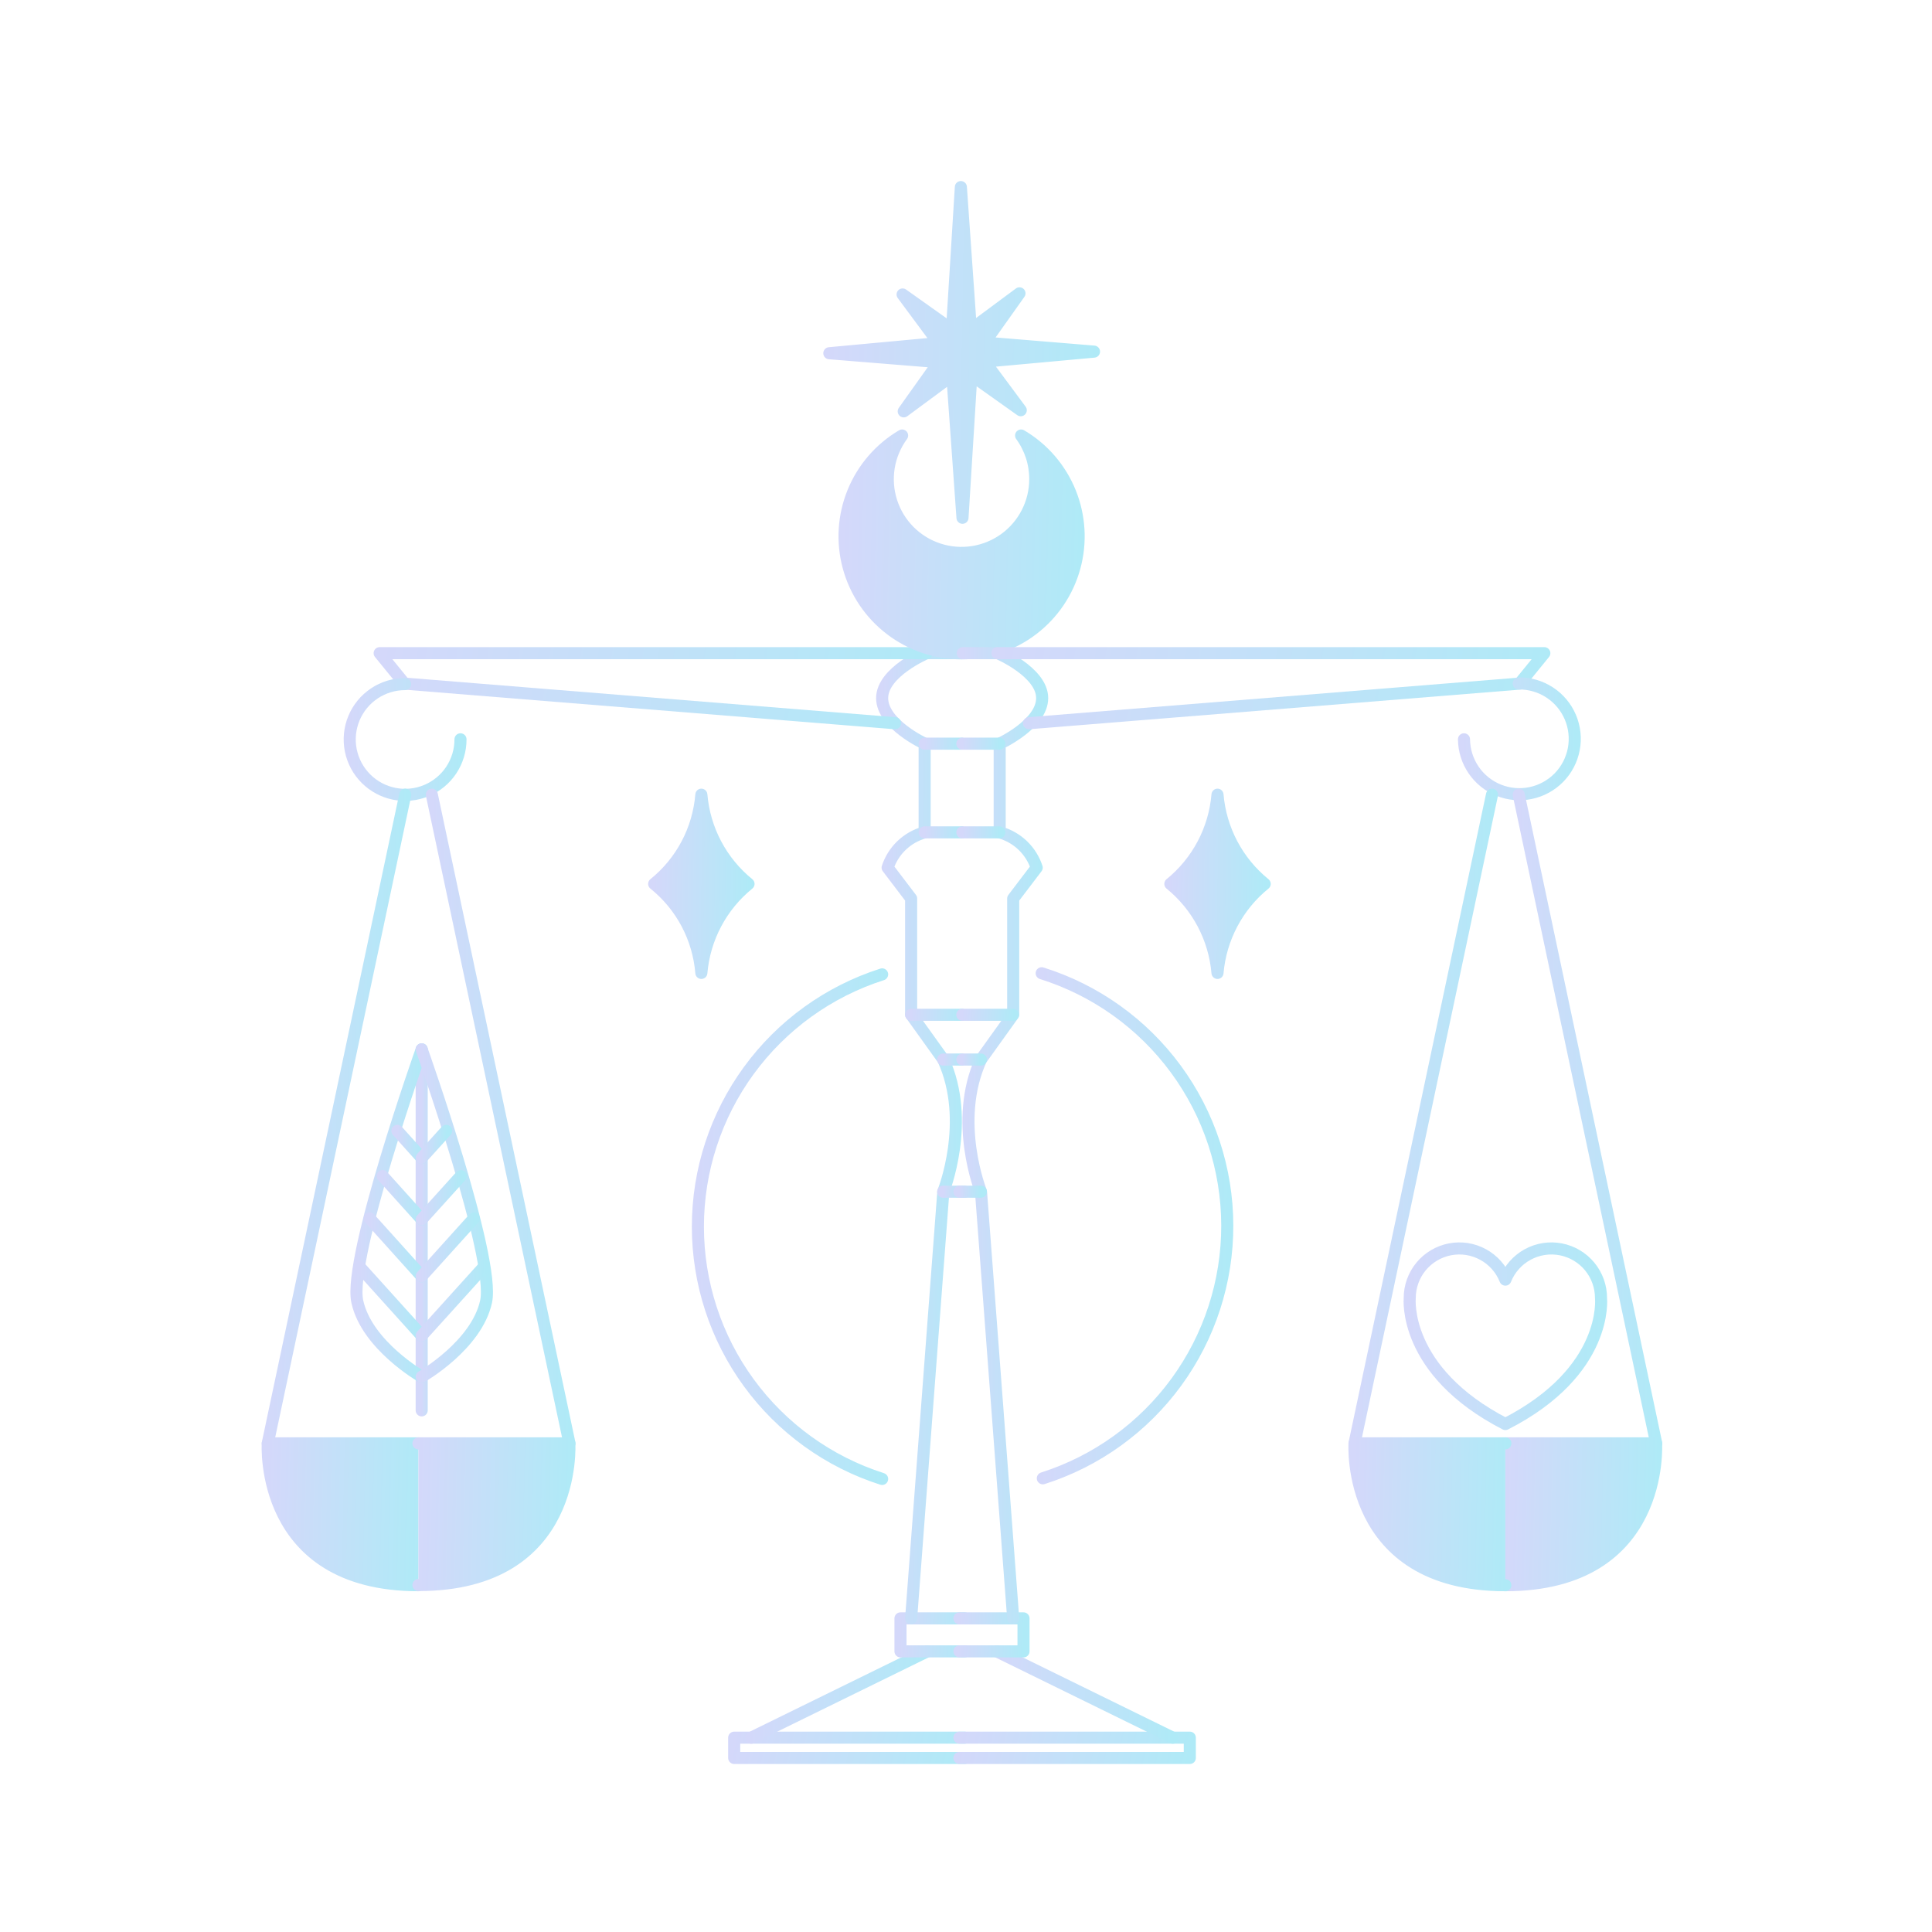 <svg width="120" height="120" viewBox="0 0 120 120" fill="none" xmlns="http://www.w3.org/2000/svg">
<path d="M59.911 109.19H45.602V107.93H59.911" stroke="url(#paint0_linear)" stroke-width="0.75" stroke-linecap="round" stroke-linejoin="round"/>
<path d="M57.592 102.57L46.661 107.93" stroke="url(#paint1_linear)" stroke-width="0.75" stroke-linecap="round" stroke-linejoin="round"/>
<path d="M59.911 102.57H55.931V100.52H59.911" stroke="url(#paint2_linear)" stroke-width="0.75" stroke-linecap="round" stroke-linejoin="round"/>
<path d="M56.592 100.52L58.592 74.02C58.592 74.02 60.342 69.65 58.592 65.81L56.592 63.02V55.81L55.132 53.89C55.305 53.364 55.605 52.888 56.006 52.506C56.408 52.124 56.897 51.847 57.431 51.7V46.19C57.431 46.19 54.791 44.98 54.791 43.36C54.791 41.74 57.551 40.57 57.551 40.57H59.721" stroke="url(#paint3_linear)" stroke-width="0.75" stroke-linecap="round" stroke-linejoin="round"/>
<path d="M57.431 51.7H59.731" stroke="url(#paint4_linear)" stroke-width="0.75" stroke-linecap="round" stroke-linejoin="round"/>
<path d="M57.431 46.19H59.731" stroke="url(#paint5_linear)" stroke-width="0.75" stroke-linecap="round" stroke-linejoin="round"/>
<path d="M56.592 63.03H59.731" stroke="url(#paint6_linear)" stroke-width="0.75" stroke-linecap="round" stroke-linejoin="round"/>
<path d="M58.581 74.02H59.901" stroke="url(#paint7_linear)" stroke-width="0.75" stroke-linecap="round" stroke-linejoin="round"/>
<path d="M58.581 65.81H59.731" stroke="url(#paint8_linear)" stroke-width="0.75" stroke-linecap="round" stroke-linejoin="round"/>
<path d="M57.551 40.57H23.581L25.122 42.46L55.592 44.92" stroke="url(#paint9_linear)" stroke-width="0.75" stroke-linecap="round" stroke-linejoin="round"/>
<path d="M28.602 45.92C28.604 46.601 28.403 47.267 28.027 47.834C27.65 48.401 27.113 48.843 26.485 49.105C25.857 49.367 25.165 49.437 24.497 49.305C23.829 49.173 23.215 48.847 22.733 48.366C22.25 47.885 21.922 47.272 21.788 46.605C21.655 45.937 21.722 45.245 21.982 44.616C22.242 43.987 22.683 43.449 23.249 43.07C23.815 42.692 24.481 42.49 25.162 42.49" stroke="url(#paint10_linear)" stroke-width="0.75" stroke-linecap="round" stroke-linejoin="round"/>
<path d="M64.302 29.76C64.304 28.786 63.996 27.837 63.422 27.05C64.795 27.86 65.863 29.1 66.463 30.577C67.062 32.054 67.16 33.688 66.74 35.226C66.32 36.764 65.406 38.122 64.138 39.089C62.871 40.057 61.321 40.581 59.727 40.581C58.132 40.581 56.582 40.057 55.315 39.089C54.047 38.122 53.133 36.764 52.713 35.226C52.293 33.688 52.391 32.054 52.99 30.577C53.59 29.1 54.658 27.86 56.032 27.05C55.603 27.633 55.318 28.31 55.201 29.024C55.085 29.739 55.139 30.471 55.36 31.16C55.581 31.85 55.962 32.477 56.472 32.991C56.983 33.505 57.607 33.89 58.295 34.115C58.983 34.341 59.715 34.4 60.43 34.288C61.145 34.176 61.824 33.896 62.41 33.471C62.996 33.046 63.473 32.488 63.802 31.843C64.131 31.198 64.302 30.484 64.302 29.76Z" fill="url(#paint11_linear)" stroke="url(#paint12_linear)" stroke-width="0.75" stroke-linecap="round" stroke-linejoin="round"/>
<path d="M59.132 20.47L56.062 18.29L58.301 21.31L51.511 21.94L58.312 22.49L56.132 25.55L59.151 23.32L59.782 32.16L60.331 23.3L63.401 25.48L61.161 22.46L67.951 21.84L61.151 21.28L63.322 18.22L60.301 20.46L59.681 11.62L59.132 20.47Z" fill="url(#paint13_linear)" stroke="url(#paint14_linear)" stroke-width="0.75" stroke-linecap="round" stroke-linejoin="round"/>
<path d="M16.631 89.65L25.172 49.36" stroke="url(#paint15_linear)" stroke-width="0.75" stroke-linecap="round" stroke-linejoin="round"/>
<path d="M25.991 89.65H16.631C16.631 89.65 16.072 98.46 25.991 98.46" fill="url(#paint16_linear)"/>
<path d="M25.991 89.65H16.631C16.631 89.65 16.072 98.46 25.991 98.46" stroke="url(#paint17_linear)" stroke-width="0.75" stroke-linecap="round" stroke-linejoin="round"/>
<path d="M35.371 89.65L26.822 49.36" stroke="url(#paint18_linear)" stroke-width="0.75" stroke-linecap="round" stroke-linejoin="round"/>
<path d="M25.991 89.65H35.361C35.361 89.65 35.931 98.45 25.991 98.45" fill="url(#paint19_linear)"/>
<path d="M25.991 89.65H35.361C35.361 89.65 35.931 98.45 25.991 98.45" stroke="url(#paint20_linear)" stroke-width="0.75" stroke-linecap="round" stroke-linejoin="round"/>
<path d="M26.192 65.18V87.6" stroke="url(#paint21_linear)" stroke-width="0.75" stroke-linecap="round" stroke-linejoin="round"/>
<path d="M26.192 85.51C26.192 85.51 22.782 83.56 22.192 80.84C21.602 78.12 26.192 65.18 26.192 65.18" stroke="url(#paint22_linear)" stroke-width="0.75" stroke-linecap="round" stroke-linejoin="round"/>
<path d="M22.331 78.68L26.192 82.96" stroke="url(#paint23_linear)" stroke-width="0.75" stroke-linecap="round" stroke-linejoin="round"/>
<path d="M22.962 75.68L26.192 79.27" stroke="url(#paint24_linear)" stroke-width="0.75" stroke-linecap="round" stroke-linejoin="round"/>
<path d="M23.771 73.05L26.192 75.74" stroke="url(#paint25_linear)" stroke-width="0.75" stroke-linecap="round" stroke-linejoin="round"/>
<path d="M24.681 70.24L26.192 71.92" stroke="url(#paint26_linear)" stroke-width="0.75" stroke-linecap="round" stroke-linejoin="round"/>
<path d="M26.192 85.51C26.192 85.51 29.602 83.56 30.192 80.84C30.782 78.12 26.192 65.18 26.192 65.18" stroke="url(#paint27_linear)" stroke-width="0.75" stroke-linecap="round" stroke-linejoin="round"/>
<path d="M30.061 78.68L26.192 82.96" stroke="url(#paint28_linear)" stroke-width="0.75" stroke-linecap="round" stroke-linejoin="round"/>
<path d="M29.431 75.68L26.192 79.27" stroke="url(#paint29_linear)" stroke-width="0.75" stroke-linecap="round" stroke-linejoin="round"/>
<path d="M28.622 73.05L26.192 75.74" stroke="url(#paint30_linear)" stroke-width="0.75" stroke-linecap="round" stroke-linejoin="round"/>
<path d="M27.712 70.24L26.192 71.92" stroke="url(#paint31_linear)" stroke-width="0.75" stroke-linecap="round" stroke-linejoin="round"/>
<path d="M59.592 109.19H73.901V107.93H59.592" stroke="url(#paint32_linear)" stroke-width="0.75" stroke-linecap="round" stroke-linejoin="round"/>
<path d="M61.911 102.57L72.841 107.93" stroke="url(#paint33_linear)" stroke-width="0.75" stroke-linecap="round" stroke-linejoin="round"/>
<path d="M59.592 102.57H63.572V100.52H59.592" stroke="url(#paint34_linear)" stroke-width="0.75" stroke-linecap="round" stroke-linejoin="round"/>
<path d="M62.931 100.52L60.931 74.02C60.931 74.02 59.181 69.65 60.931 65.81L62.931 63.02V55.81L64.391 53.89C64.218 53.364 63.918 52.888 63.517 52.506C63.115 52.124 62.626 51.847 62.092 51.7V46.19C62.092 46.19 64.731 44.98 64.731 43.36C64.731 41.74 61.971 40.57 61.971 40.57H59.801" stroke="url(#paint35_linear)" stroke-width="0.75" stroke-linecap="round" stroke-linejoin="round"/>
<path d="M62.072 51.7H59.772" stroke="url(#paint36_linear)" stroke-width="0.75" stroke-linecap="round" stroke-linejoin="round"/>
<path d="M62.072 46.19H59.772" stroke="url(#paint37_linear)" stroke-width="0.75" stroke-linecap="round" stroke-linejoin="round"/>
<path d="M62.911 63.03H59.772" stroke="url(#paint38_linear)" stroke-width="0.75" stroke-linecap="round" stroke-linejoin="round"/>
<path d="M60.922 74.02H59.592" stroke="url(#paint39_linear)" stroke-width="0.75" stroke-linecap="round" stroke-linejoin="round"/>
<path d="M60.922 65.81H59.772" stroke="url(#paint40_linear)" stroke-width="0.75" stroke-linecap="round" stroke-linejoin="round"/>
<path d="M61.952 40.57H95.921L94.382 42.46L63.911 44.92" stroke="url(#paint41_linear)" stroke-width="0.75" stroke-linecap="round" stroke-linejoin="round"/>
<path d="M90.931 45.92C90.938 46.601 91.145 47.264 91.529 47.827C91.912 48.389 92.454 48.826 93.085 49.08C93.716 49.335 94.409 49.396 95.076 49.257C95.742 49.117 96.352 48.784 96.829 48.297C97.305 47.811 97.626 47.194 97.752 46.525C97.878 45.856 97.802 45.165 97.535 44.539C97.268 43.913 96.82 43.38 96.25 43.008C95.68 42.636 95.012 42.442 94.332 42.45" stroke="url(#paint42_linear)" stroke-width="0.75" stroke-linecap="round" stroke-linejoin="round"/>
<path d="M102.871 89.65L94.332 49.36" stroke="url(#paint43_linear)" stroke-width="0.75" stroke-linecap="round" stroke-linejoin="round"/>
<path d="M93.501 89.65H102.861C102.861 89.65 103.431 98.46 93.501 98.46" fill="url(#paint44_linear)"/>
<path d="M93.501 89.65H102.861C102.861 89.65 103.431 98.46 93.501 98.46" stroke="url(#paint45_linear)" stroke-width="0.75" stroke-linecap="round" stroke-linejoin="round"/>
<path d="M84.132 89.65L92.671 49.36" stroke="url(#paint46_linear)" stroke-width="0.75" stroke-linecap="round" stroke-linejoin="round"/>
<path d="M93.501 89.65H84.132C84.132 89.65 83.572 98.46 93.501 98.46" fill="url(#paint47_linear)"/>
<path d="M93.501 89.65H84.132C84.132 89.65 83.572 98.46 93.501 98.46" stroke="url(#paint48_linear)" stroke-width="0.75" stroke-linecap="round" stroke-linejoin="round"/>
<path d="M93.501 88.45C87.112 85.16 87.561 80.63 87.561 80.63C87.56 79.914 87.808 79.219 88.263 78.666C88.719 78.113 89.353 77.736 90.056 77.599C90.759 77.463 91.488 77.576 92.117 77.92C92.746 78.263 93.236 78.815 93.501 79.48C93.767 78.815 94.257 78.263 94.886 77.92C95.515 77.576 96.243 77.463 96.947 77.599C97.65 77.736 98.284 78.113 98.74 78.666C99.195 79.219 99.443 79.914 99.442 80.63C99.442 80.63 99.931 85.17 93.501 88.45Z" stroke="url(#paint49_linear)" stroke-width="0.75" stroke-linecap="round" stroke-linejoin="round"/>
<path d="M54.791 91.86C51.469 90.799 48.57 88.709 46.513 85.892C44.456 83.076 43.347 79.678 43.347 76.19C43.347 72.702 44.456 69.305 46.513 66.488C48.57 63.671 51.469 61.581 54.791 60.52" stroke="url(#paint50_linear)" stroke-width="0.75" stroke-linecap="round" stroke-linejoin="round"/>
<path d="M64.701 60.45C68.038 61.496 70.954 63.578 73.026 66.394C75.099 69.21 76.221 72.613 76.228 76.109C76.236 79.606 75.13 83.014 73.07 85.839C71.01 88.664 68.103 90.759 64.772 91.82" stroke="url(#paint51_linear)" stroke-width="0.75" stroke-linecap="round" stroke-linejoin="round"/>
<path d="M46.492 54.9C45.657 55.578 44.967 56.416 44.463 57.367C43.96 58.317 43.653 59.359 43.562 60.43C43.475 59.357 43.171 58.313 42.667 57.362C42.164 56.411 41.471 55.574 40.632 54.9C41.471 54.224 42.163 53.384 42.667 52.432C43.171 51.479 43.475 50.434 43.562 49.36C43.652 50.433 43.958 51.477 44.461 52.429C44.965 53.381 45.655 54.221 46.492 54.9Z" fill="url(#paint52_linear)" stroke="url(#paint53_linear)" stroke-width="0.75" stroke-linecap="round" stroke-linejoin="round"/>
<path d="M78.552 54.9C77.716 55.578 77.027 56.416 76.523 57.367C76.02 58.317 75.713 59.359 75.621 60.43C75.53 59.359 75.223 58.317 74.72 57.367C74.216 56.416 73.526 55.578 72.692 54.9C73.528 54.221 74.218 53.381 74.722 52.429C75.225 51.477 75.531 50.433 75.621 49.36C75.712 50.433 76.018 51.477 76.521 52.429C77.025 53.381 77.715 54.221 78.552 54.9Z" fill="url(#paint54_linear)" stroke="url(#paint55_linear)" stroke-width="0.75" stroke-linecap="round" stroke-linejoin="round"/>
<defs>
<linearGradient id="paint0_linear" x1="45.602" y1="107.93" x2="59.459" y2="111.142" gradientUnits="userSpaceOnUse">
<stop stop-color="#D4D8FA"/>
<stop offset="1" stop-color="#AFEAF7"/>
</linearGradient>
<linearGradient id="paint1_linear" x1="46.661" y1="102.57" x2="57.795" y2="103.033" gradientUnits="userSpaceOnUse">
<stop stop-color="#D4D8FA"/>
<stop offset="1" stop-color="#AFEAF7"/>
</linearGradient>
<linearGradient id="paint2_linear" x1="55.931" y1="100.52" x2="59.986" y2="100.681" gradientUnits="userSpaceOnUse">
<stop stop-color="#D4D8FA"/>
<stop offset="1" stop-color="#AFEAF7"/>
</linearGradient>
<linearGradient id="paint3_linear" x1="54.791" y1="40.57" x2="59.822" y2="40.578" gradientUnits="userSpaceOnUse">
<stop stop-color="#D4D8FA"/>
<stop offset="1" stop-color="#AFEAF7"/>
</linearGradient>
<linearGradient id="paint4_linear" x1="57.431" y1="51.7" x2="59.773" y2="51.81" gradientUnits="userSpaceOnUse">
<stop stop-color="#D4D8FA"/>
<stop offset="1" stop-color="#AFEAF7"/>
</linearGradient>
<linearGradient id="paint5_linear" x1="57.431" y1="46.19" x2="59.773" y2="46.3" gradientUnits="userSpaceOnUse">
<stop stop-color="#D4D8FA"/>
<stop offset="1" stop-color="#AFEAF7"/>
</linearGradient>
<linearGradient id="paint6_linear" x1="56.592" y1="63.03" x2="59.782" y2="63.234" gradientUnits="userSpaceOnUse">
<stop stop-color="#D4D8FA"/>
<stop offset="1" stop-color="#AFEAF7"/>
</linearGradient>
<linearGradient id="paint7_linear" x1="58.581" y1="74.02" x2="59.927" y2="74.056" gradientUnits="userSpaceOnUse">
<stop stop-color="#D4D8FA"/>
<stop offset="1" stop-color="#AFEAF7"/>
</linearGradient>
<linearGradient id="paint8_linear" x1="58.581" y1="65.81" x2="59.754" y2="65.838" gradientUnits="userSpaceOnUse">
<stop stop-color="#D4D8FA"/>
<stop offset="1" stop-color="#AFEAF7"/>
</linearGradient>
<linearGradient id="paint9_linear" x1="23.581" y1="40.57" x2="57.386" y2="45.958" gradientUnits="userSpaceOnUse">
<stop stop-color="#D4D8FA"/>
<stop offset="1" stop-color="#AFEAF7"/>
</linearGradient>
<linearGradient id="paint10_linear" x1="21.721" y1="42.49" x2="28.739" y2="42.633" gradientUnits="userSpaceOnUse">
<stop stop-color="#D4D8FA"/>
<stop offset="1" stop-color="#AFEAF7"/>
</linearGradient>
<linearGradient id="paint11_linear" x1="52.456" y1="27.05" x2="67.286" y2="27.375" gradientUnits="userSpaceOnUse">
<stop stop-color="#D4D8FA"/>
<stop offset="1" stop-color="#AFEAF7"/>
</linearGradient>
<linearGradient id="paint12_linear" x1="52.456" y1="27.05" x2="67.286" y2="27.375" gradientUnits="userSpaceOnUse">
<stop stop-color="#D4D8FA"/>
<stop offset="1" stop-color="#AFEAF7"/>
</linearGradient>
<linearGradient id="paint13_linear" x1="51.511" y1="11.62" x2="68.282" y2="11.894" gradientUnits="userSpaceOnUse">
<stop stop-color="#D4D8FA"/>
<stop offset="1" stop-color="#AFEAF7"/>
</linearGradient>
<linearGradient id="paint14_linear" x1="51.511" y1="11.62" x2="68.282" y2="11.894" gradientUnits="userSpaceOnUse">
<stop stop-color="#D4D8FA"/>
<stop offset="1" stop-color="#AFEAF7"/>
</linearGradient>
<linearGradient id="paint15_linear" x1="16.631" y1="49.36" x2="25.346" y2="49.398" gradientUnits="userSpaceOnUse">
<stop stop-color="#D4D8FA"/>
<stop offset="1" stop-color="#AFEAF7"/>
</linearGradient>
<linearGradient id="paint16_linear" x1="16.626" y1="89.65" x2="26.178" y2="89.857" gradientUnits="userSpaceOnUse">
<stop stop-color="#D4D8FA"/>
<stop offset="1" stop-color="#AFEAF7"/>
</linearGradient>
<linearGradient id="paint17_linear" x1="16.626" y1="89.65" x2="26.178" y2="89.857" gradientUnits="userSpaceOnUse">
<stop stop-color="#D4D8FA"/>
<stop offset="1" stop-color="#AFEAF7"/>
</linearGradient>
<linearGradient id="paint18_linear" x1="26.822" y1="49.36" x2="35.546" y2="49.398" gradientUnits="userSpaceOnUse">
<stop stop-color="#D4D8FA"/>
<stop offset="1" stop-color="#AFEAF7"/>
</linearGradient>
<linearGradient id="paint19_linear" x1="25.991" y1="89.65" x2="35.554" y2="89.858" gradientUnits="userSpaceOnUse">
<stop stop-color="#D4D8FA"/>
<stop offset="1" stop-color="#AFEAF7"/>
</linearGradient>
<linearGradient id="paint20_linear" x1="25.991" y1="89.65" x2="35.554" y2="89.858" gradientUnits="userSpaceOnUse">
<stop stop-color="#D4D8FA"/>
<stop offset="1" stop-color="#AFEAF7"/>
</linearGradient>
<linearGradient id="paint21_linear" x1="26.192" y1="65.18" x2="27.212" y2="65.181" gradientUnits="userSpaceOnUse">
<stop stop-color="#D4D8FA"/>
<stop offset="1" stop-color="#AFEAF7"/>
</linearGradient>
<linearGradient id="paint22_linear" x1="22.139" y1="65.18" x2="26.274" y2="65.197" gradientUnits="userSpaceOnUse">
<stop stop-color="#D4D8FA"/>
<stop offset="1" stop-color="#AFEAF7"/>
</linearGradient>
<linearGradient id="paint23_linear" x1="22.331" y1="78.68" x2="26.269" y2="78.752" gradientUnits="userSpaceOnUse">
<stop stop-color="#D4D8FA"/>
<stop offset="1" stop-color="#AFEAF7"/>
</linearGradient>
<linearGradient id="paint24_linear" x1="22.962" y1="75.68" x2="26.256" y2="75.74" gradientUnits="userSpaceOnUse">
<stop stop-color="#D4D8FA"/>
<stop offset="1" stop-color="#AFEAF7"/>
</linearGradient>
<linearGradient id="paint25_linear" x1="23.771" y1="73.05" x2="26.24" y2="73.095" gradientUnits="userSpaceOnUse">
<stop stop-color="#D4D8FA"/>
<stop offset="1" stop-color="#AFEAF7"/>
</linearGradient>
<linearGradient id="paint26_linear" x1="24.681" y1="70.24" x2="26.222" y2="70.268" gradientUnits="userSpaceOnUse">
<stop stop-color="#D4D8FA"/>
<stop offset="1" stop-color="#AFEAF7"/>
</linearGradient>
<linearGradient id="paint27_linear" x1="26.192" y1="65.18" x2="30.326" y2="65.197" gradientUnits="userSpaceOnUse">
<stop stop-color="#D4D8FA"/>
<stop offset="1" stop-color="#AFEAF7"/>
</linearGradient>
<linearGradient id="paint28_linear" x1="26.192" y1="78.68" x2="30.139" y2="78.753" gradientUnits="userSpaceOnUse">
<stop stop-color="#D4D8FA"/>
<stop offset="1" stop-color="#AFEAF7"/>
</linearGradient>
<linearGradient id="paint29_linear" x1="26.192" y1="75.68" x2="29.497" y2="75.741" gradientUnits="userSpaceOnUse">
<stop stop-color="#D4D8FA"/>
<stop offset="1" stop-color="#AFEAF7"/>
</linearGradient>
<linearGradient id="paint30_linear" x1="26.192" y1="73.05" x2="28.67" y2="73.096" gradientUnits="userSpaceOnUse">
<stop stop-color="#D4D8FA"/>
<stop offset="1" stop-color="#AFEAF7"/>
</linearGradient>
<linearGradient id="paint31_linear" x1="26.192" y1="70.24" x2="27.742" y2="70.269" gradientUnits="userSpaceOnUse">
<stop stop-color="#D4D8FA"/>
<stop offset="1" stop-color="#AFEAF7"/>
</linearGradient>
<linearGradient id="paint32_linear" x1="59.592" y1="107.93" x2="73.449" y2="111.142" gradientUnits="userSpaceOnUse">
<stop stop-color="#D4D8FA"/>
<stop offset="1" stop-color="#AFEAF7"/>
</linearGradient>
<linearGradient id="paint33_linear" x1="61.911" y1="102.57" x2="73.045" y2="103.033" gradientUnits="userSpaceOnUse">
<stop stop-color="#D4D8FA"/>
<stop offset="1" stop-color="#AFEAF7"/>
</linearGradient>
<linearGradient id="paint34_linear" x1="59.592" y1="100.52" x2="63.646" y2="100.681" gradientUnits="userSpaceOnUse">
<stop stop-color="#D4D8FA"/>
<stop offset="1" stop-color="#AFEAF7"/>
</linearGradient>
<linearGradient id="paint35_linear" x1="59.801" y1="40.57" x2="64.832" y2="40.578" gradientUnits="userSpaceOnUse">
<stop stop-color="#D4D8FA"/>
<stop offset="1" stop-color="#AFEAF7"/>
</linearGradient>
<linearGradient id="paint36_linear" x1="59.772" y1="51.7" x2="62.113" y2="51.81" gradientUnits="userSpaceOnUse">
<stop stop-color="#D4D8FA"/>
<stop offset="1" stop-color="#AFEAF7"/>
</linearGradient>
<linearGradient id="paint37_linear" x1="59.772" y1="46.19" x2="62.113" y2="46.3" gradientUnits="userSpaceOnUse">
<stop stop-color="#D4D8FA"/>
<stop offset="1" stop-color="#AFEAF7"/>
</linearGradient>
<linearGradient id="paint38_linear" x1="59.772" y1="63.03" x2="62.962" y2="63.234" gradientUnits="userSpaceOnUse">
<stop stop-color="#D4D8FA"/>
<stop offset="1" stop-color="#AFEAF7"/>
</linearGradient>
<linearGradient id="paint39_linear" x1="59.592" y1="74.02" x2="60.948" y2="74.057" gradientUnits="userSpaceOnUse">
<stop stop-color="#D4D8FA"/>
<stop offset="1" stop-color="#AFEAF7"/>
</linearGradient>
<linearGradient id="paint40_linear" x1="59.772" y1="65.81" x2="60.944" y2="65.838" gradientUnits="userSpaceOnUse">
<stop stop-color="#D4D8FA"/>
<stop offset="1" stop-color="#AFEAF7"/>
</linearGradient>
<linearGradient id="paint41_linear" x1="61.952" y1="40.57" x2="95.756" y2="45.958" gradientUnits="userSpaceOnUse">
<stop stop-color="#D4D8FA"/>
<stop offset="1" stop-color="#AFEAF7"/>
</linearGradient>
<linearGradient id="paint42_linear" x1="90.931" y1="42.45" x2="97.949" y2="42.593" gradientUnits="userSpaceOnUse">
<stop stop-color="#D4D8FA"/>
<stop offset="1" stop-color="#AFEAF7"/>
</linearGradient>
<linearGradient id="paint43_linear" x1="94.332" y1="49.36" x2="103.046" y2="49.398" gradientUnits="userSpaceOnUse">
<stop stop-color="#D4D8FA"/>
<stop offset="1" stop-color="#AFEAF7"/>
</linearGradient>
<linearGradient id="paint44_linear" x1="93.501" y1="89.65" x2="103.054" y2="89.857" gradientUnits="userSpaceOnUse">
<stop stop-color="#D4D8FA"/>
<stop offset="1" stop-color="#AFEAF7"/>
</linearGradient>
<linearGradient id="paint45_linear" x1="93.501" y1="89.65" x2="103.054" y2="89.857" gradientUnits="userSpaceOnUse">
<stop stop-color="#D4D8FA"/>
<stop offset="1" stop-color="#AFEAF7"/>
</linearGradient>
<linearGradient id="paint46_linear" x1="84.132" y1="49.36" x2="92.846" y2="49.398" gradientUnits="userSpaceOnUse">
<stop stop-color="#D4D8FA"/>
<stop offset="1" stop-color="#AFEAF7"/>
</linearGradient>
<linearGradient id="paint47_linear" x1="84.126" y1="89.65" x2="93.688" y2="89.858" gradientUnits="userSpaceOnUse">
<stop stop-color="#D4D8FA"/>
<stop offset="1" stop-color="#AFEAF7"/>
</linearGradient>
<linearGradient id="paint48_linear" x1="84.126" y1="89.65" x2="93.688" y2="89.858" gradientUnits="userSpaceOnUse">
<stop stop-color="#D4D8FA"/>
<stop offset="1" stop-color="#AFEAF7"/>
</linearGradient>
<linearGradient id="paint49_linear" x1="87.555" y1="77.543" x2="99.687" y2="77.813" gradientUnits="userSpaceOnUse">
<stop stop-color="#D4D8FA"/>
<stop offset="1" stop-color="#AFEAF7"/>
</linearGradient>
<linearGradient id="paint50_linear" x1="43.347" y1="60.52" x2="55.024" y2="60.607" gradientUnits="userSpaceOnUse">
<stop stop-color="#D4D8FA"/>
<stop offset="1" stop-color="#AFEAF7"/>
</linearGradient>
<linearGradient id="paint51_linear" x1="64.701" y1="60.45" x2="76.463" y2="60.538" gradientUnits="userSpaceOnUse">
<stop stop-color="#D4D8FA"/>
<stop offset="1" stop-color="#AFEAF7"/>
</linearGradient>
<linearGradient id="paint52_linear" x1="40.632" y1="49.36" x2="46.61" y2="49.425" gradientUnits="userSpaceOnUse">
<stop stop-color="#D4D8FA"/>
<stop offset="1" stop-color="#AFEAF7"/>
</linearGradient>
<linearGradient id="paint53_linear" x1="40.632" y1="49.36" x2="46.61" y2="49.425" gradientUnits="userSpaceOnUse">
<stop stop-color="#D4D8FA"/>
<stop offset="1" stop-color="#AFEAF7"/>
</linearGradient>
<linearGradient id="paint54_linear" x1="72.692" y1="49.36" x2="78.67" y2="49.425" gradientUnits="userSpaceOnUse">
<stop stop-color="#D4D8FA"/>
<stop offset="1" stop-color="#AFEAF7"/>
</linearGradient>
<linearGradient id="paint55_linear" x1="72.692" y1="49.36" x2="78.67" y2="49.425" gradientUnits="userSpaceOnUse">
<stop stop-color="#D4D8FA"/>
<stop offset="1" stop-color="#AFEAF7"/>
</linearGradient>
</defs>
</svg>

